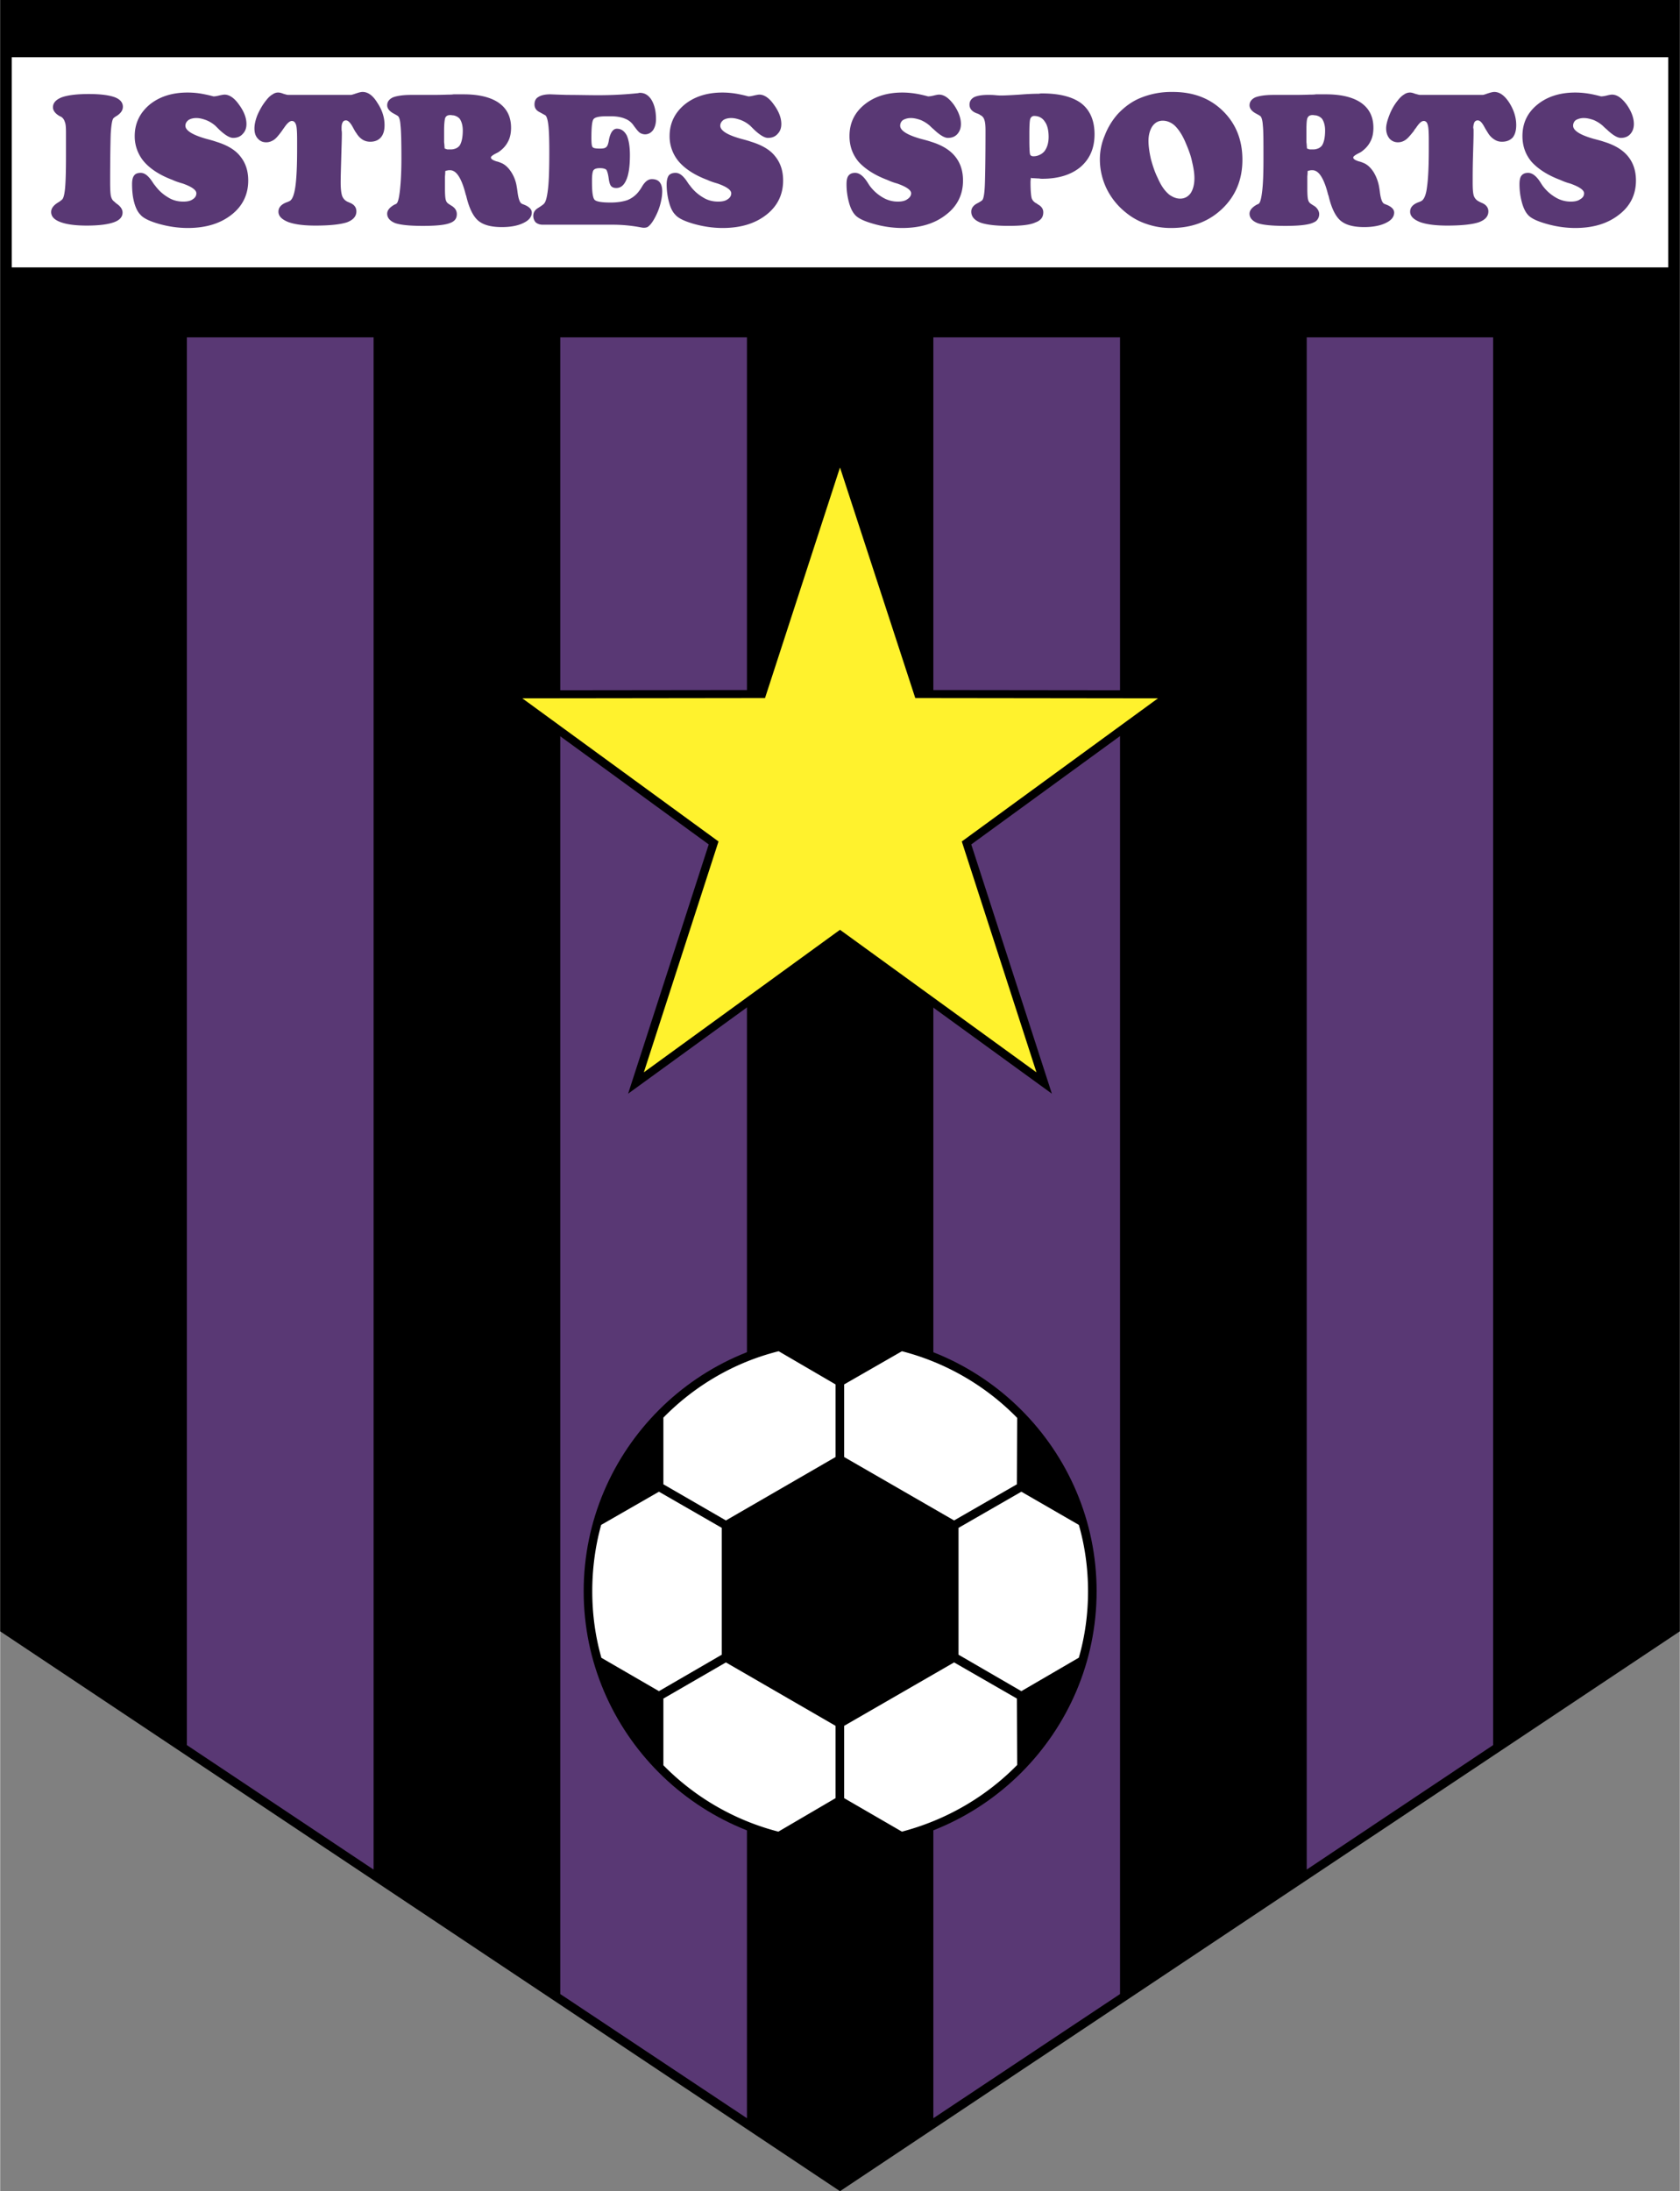 <svg xmlns="http://www.w3.org/2000/svg" width="1917" height="2500" viewBox="0 0 162.961 212.569"><rect x="0" y="0" width="162.961" height="212.569" fill="#808080" stroke="none"/><path d="M0 0v158.259l81.48 54.31 81.481-54.31V0z"/><path fill="#593874" d="M36.227 181.368l-18.114-12.076V32.726h18.114zM72.453 205.49l-18.114-12.047V32.726h18.114zM108.65 193.443L90.537 205.49V32.726h18.113zM144.848 169.292l-18.085 12.076V32.726h18.085z"/><path d="M81.48 42.788l7.878 24.151 25.388.029-20.529 14.95 7.82 24.18L81.48 91.176l-20.557 14.922 7.821-24.18-20.528-14.95 25.416-.029z"/><path fill="#fff22d" d="M88.783 67.715l23.548.029-19.034 13.887 7.245 22.397L81.48 90.199l-19.032 13.829 7.245-22.397-19.034-13.887 23.548-.029 7.273-22.368z"/><path d="M106.378 154.371c0-13.714-11.184-24.898-24.898-24.898-13.685 0-24.869 11.184-24.869 24.898s11.184 24.898 24.869 24.898c13.715 0 24.898-11.184 24.898-24.898z"/><path d="M81.049 141.347l-10.638 6.152-6.066-3.507v-6.469c3.076-3.134 6.929-5.376 11.184-6.44l5.521 3.22v7.044zM92.55 147.499l-10.667-6.152v-7.044l5.606-3.22a24.04 24.04 0 0 1 11.184 6.469l-.029 6.44-6.094 3.507zM58.308 160.811l5.606 3.249 6.095-3.536v-12.306l-6.095-3.507-5.606 3.22c-.576 2.07-.863 4.255-.863 6.44s.287 4.37.891 6.469l-.028-.029zM104.654 160.811l-5.578 3.249-6.095-3.536v-12.306l6.095-3.507 5.578 3.22c.604 2.099.891 4.284.891 6.44 0 2.185-.288 4.341-.891 6.44zM81.049 167.424v7.015l-5.549 3.249a24.038 24.038 0 0 1-11.155-6.44v-6.468l6.066-3.508 10.638 6.152zM98.645 164.779l-6.095-3.508-10.667 6.153v7.015l5.606 3.249c4.255-1.121 8.108-3.335 11.184-6.469l-.028-6.44zM1.121 5.556h160.718v20.385H1.121z" fill="#fff"/><path d="M4.945 20.563c0-.345.23-.661.719-.948a2.54 2.54 0 0 0 .345-.259c.144-.144.23-.517.288-1.121.057-.632.086-1.639.086-3.047V12.83c0-.489-.029-.834-.115-1.007a.854.854 0 0 0-.345-.489c-.058-.028-.144-.057-.23-.115-.373-.23-.574-.517-.574-.805 0-.431.287-.747.862-.977.575-.202 1.438-.316 2.616-.316 1.15 0 1.984.115 2.53.316.518.201.776.517.776.919 0 .346-.201.633-.604.892a1.55 1.55 0 0 0-.287.201c-.144.115-.23.633-.287 1.495-.029.862-.058 2.444-.058 4.744 0 .719.029 1.179.087 1.38.057.201.143.374.315.488.058.058.115.115.229.202.375.258.575.546.575.862 0 .432-.287.748-.862.949-.574.201-1.438.316-2.616.316-1.093 0-1.955-.115-2.559-.345-.603-.228-.891-.545-.891-.977zM18.2 22.117c-.978 0-1.898-.145-2.818-.403-.892-.259-1.495-.546-1.782-.892-.259-.259-.46-.661-.604-1.207-.143-.518-.201-1.122-.201-1.754 0-.374.058-.662.201-.834.115-.172.345-.258.632-.258.374 0 .719.258 1.093.805.115.172.202.316.288.402.374.518.805.892 1.293 1.179.46.288.949.402 1.466.402.374 0 .69-.057.921-.229.229-.144.344-.345.344-.575 0-.316-.431-.633-1.322-.949-.402-.115-.748-.23-.977-.345-1.237-.46-2.157-1.064-2.761-1.754a3.786 3.786 0 0 1-.92-2.501c0-1.236.488-2.243 1.437-3.048.949-.776 2.186-1.179 3.68-1.179a8 8 0 0 1 1.668.173c.575.115.834.201.863.201.143 0 .316-.028.546-.086.259-.058.431-.086.518-.086.46 0 .949.316 1.409.978.489.662.719 1.294.719 1.869 0 .402-.115.719-.374.978-.23.259-.546.373-.92.373-.345 0-.805-.287-1.38-.833l-.345-.346a3.075 3.075 0 0 0-.892-.545c-.316-.116-.632-.202-.949-.202-.344 0-.604.086-.776.202-.173.144-.288.316-.288.545 0 .46.69.892 2.013 1.266.432.115.748.202.978.287 1.035.316 1.84.777 2.329 1.409.518.632.776 1.409.776 2.357 0 1.352-.546 2.473-1.61 3.306-1.093.863-2.501 1.294-4.255 1.294zM34.013 9.207c.086 0 .259-.057.518-.144s.46-.144.632-.144c.518 0 1.006.345 1.438 1.064.46.69.69 1.409.69 2.156 0 .518-.115.92-.374 1.208-.23.259-.575.402-1.006.402-.259 0-.518-.057-.748-.201s-.431-.345-.604-.633c-.115-.144-.201-.316-.345-.574-.23-.432-.46-.662-.661-.662-.144 0-.259.057-.316.173-.086.144-.115.315-.115.546v.23c.028.115.028.259.028.374 0 .431-.028 1.179-.058 2.243-.028 1.035-.057 1.869-.057 2.472 0 .604.057 1.036.144 1.294.087.23.259.431.489.546.057.029.144.058.259.115.431.172.632.46.632.834 0 .489-.316.834-.92 1.063-.632.201-1.639.316-3.047.316-1.15 0-2.013-.115-2.645-.345-.633-.259-.949-.575-.949-1.007 0-.402.259-.69.748-.891.172-.057.287-.115.345-.144.258-.144.431-.604.546-1.38.115-.805.172-2.013.172-3.709v-.776c0-.805-.028-1.323-.114-1.552-.087-.23-.202-.346-.403-.346s-.46.23-.748.662a5.986 5.986 0 0 0-.202.288c-.316.431-.575.747-.805.892-.23.144-.459.229-.719.229-.345 0-.604-.115-.833-.374-.23-.258-.316-.575-.316-.978 0-.345.086-.776.288-1.293.23-.518.489-.978.833-1.409.201-.259.403-.46.604-.575.202-.144.374-.201.575-.201.115 0 .288.029.489.115.201.058.374.115.489.115h6.066zM50.803 19.845c-.086-.028-.144-.057-.201-.085-.172-.087-.316-.432-.403-1.093a8.858 8.858 0 0 0-.086-.575 3.607 3.607 0 0 0-.517-1.38c-.259-.403-.546-.69-.892-.863-.144-.058-.316-.144-.575-.201-.345-.115-.518-.23-.518-.374 0-.086.144-.201.402-.345.172-.086.287-.144.374-.201.402-.288.69-.604.891-1.006.201-.374.288-.834.288-1.323 0-1.035-.374-1.84-1.179-2.415-.776-.546-1.926-.833-3.421-.833h-.978c-.172.028-.345.028-.518.028-.777.029-1.38.029-1.897.029h-1.725c-.748 0-1.322.086-1.725.23-.374.172-.575.431-.575.776 0 .316.23.604.69.834.201.115.316.172.374.23.115.115.201.431.23.919.057.489.086 1.553.086 3.163 0 1.294-.057 2.329-.144 3.105-.086.776-.201 1.208-.345 1.294a.478.478 0 0 1-.173.085c-.46.259-.719.546-.719.892 0 .403.288.719.805.92.546.172 1.409.259 2.674.259 1.236 0 2.099-.086 2.559-.259.172-.057.287-.115.402-.201.23-.172.316-.402.316-.69a.85.85 0 0 0-.316-.661c-.086-.086-.201-.144-.288-.201-.086-.058-.144-.086-.172-.115a.61.61 0 0 1-.288-.374c-.058-.172-.086-.546-.086-1.092v-.517-.69c.029-.259.029-.432.029-.518a.552.552 0 0 1 .201-.058c.086-.028.173-.028.259-.028.115 0 .23.028.345.086.46.23.862 1.006 1.179 2.271.028.086.057.144.057.172.288 1.208.69 1.983 1.179 2.386.489.402 1.236.604 2.271.604.891 0 1.581-.144 2.099-.403.546-.259.805-.604.805-1.006.002-.316-.256-.575-.774-.776zm-6.21-5.75c-.144.201-.345.316-.604.373-.115.029-.23.029-.374.029h-.23l-.259-.086c-.028-.23-.028-.46-.057-.604v-1.15c0-.661.057-1.092.115-1.236.086-.172.23-.259.489-.259.115 0 .201.029.316.029.259.058.46.172.604.345.172.259.288.632.288 1.122-.001.689-.116 1.149-.288 1.437zM59.342 21.8h-6.699c-.287 0-.518-.086-.69-.23a.945.945 0 0 1-.23-.632c0-.317.144-.575.489-.776.316-.202.517-.345.575-.432.173-.201.288-.719.374-1.495.086-.805.115-1.984.115-3.536 0-1.15-.028-1.984-.085-2.502-.058-.517-.144-.862-.288-1.006-.057-.029-.259-.144-.575-.316-.345-.172-.488-.431-.488-.747 0-.317.115-.575.374-.719.259-.172.661-.258 1.15-.258.086 0 .632.028 1.667.057 1.035 0 2.013.029 2.961.029a36.67 36.67 0 0 0 3.911-.201c.086-.029.144-.029.172-.029.46 0 .834.23 1.122.69.287.489.431 1.093.431 1.869 0 .46-.115.805-.288 1.063-.201.259-.46.403-.776.403a.972.972 0 0 1-.489-.144c-.172-.115-.345-.345-.603-.69a1.732 1.732 0 0 0-.863-.689c-.345-.144-.805-.23-1.351-.23h-.402c-.72 0-1.151.086-1.294.288-.144.201-.201.805-.201 1.811 0 .489.029.806.115.892.086.115.345.144.718.144.288 0 .489-.029.604-.144.115-.086.201-.316.259-.661v-.028c.143-.719.402-1.093.776-1.093.431 0 .719.23.949.632.201.431.315 1.093.315 1.927 0 1.063-.115 1.869-.344 2.386-.23.546-.546.805-.978.805-.23 0-.374-.058-.489-.172-.114-.115-.201-.374-.258-.834-.058-.402-.144-.661-.23-.776-.115-.086-.316-.144-.604-.144-.316 0-.517.058-.632.202-.086.115-.144.459-.144.949v.23c0 .977.086 1.523.259 1.696.172.172.69.259 1.552.259.632 0 1.179-.086 1.61-.23a2.622 2.622 0 0 0 1.064-.776c.086-.115.23-.288.373-.546.288-.489.604-.719.949-.719.316 0 .576.086.748.288.172.201.259.488.259.891 0 .431-.086.92-.23 1.409-.144.489-.345.92-.575 1.323-.201.345-.374.546-.518.661-.115.115-.287.144-.459.144-.029 0-.116 0-.259-.029a14.574 14.574 0 0 0-2.849-.264zM70.095 22.117c-.978 0-1.897-.145-2.817-.403-.892-.259-1.496-.546-1.783-.892-.259-.259-.46-.661-.604-1.207a6.64 6.64 0 0 1-.229-1.754c0-.374.085-.662.201-.834.144-.172.373-.258.661-.258.374 0 .719.258 1.092.805.116.172.202.316.288.402a4.18 4.18 0 0 0 1.294 1.179c.46.288.95.402 1.466.402.374 0 .691-.057.92-.229.23-.144.345-.345.345-.575 0-.316-.432-.633-1.323-.949-.402-.115-.748-.23-.978-.345-1.235-.46-2.156-1.064-2.76-1.754a3.786 3.786 0 0 1-.92-2.501c0-1.236.488-2.243 1.438-3.048.949-.776 2.186-1.179 3.68-1.179.546 0 1.121.058 1.667.173.575.115.833.201.863.201.144 0 .316-.028.546-.086.259-.058.431-.086.518-.086.46 0 .949.316 1.409.978.489.662.719 1.294.719 1.869 0 .402-.115.719-.374.978-.23.259-.546.373-.92.373-.345 0-.805-.287-1.38-.833l-.345-.346a3.088 3.088 0 0 0-.892-.545c-.316-.116-.633-.202-.948-.202-.345 0-.604.086-.776.202-.173.144-.288.316-.288.545 0 .46.662.892 2.013 1.266.431.115.748.202.978.287 1.035.316 1.84.777 2.329 1.409.518.632.776 1.409.776 2.357 0 1.352-.546 2.473-1.61 3.306-1.094.863-2.502 1.294-4.256 1.294zM87.518 22.117c-.948 0-1.897-.145-2.788-.403-.92-.259-1.524-.546-1.811-.892-.23-.259-.432-.661-.575-1.207a6.638 6.638 0 0 1-.23-1.754c0-.374.057-.662.202-.834.143-.172.344-.258.633-.258.374 0 .747.258 1.121.805.115.172.202.316.259.402a4.17 4.17 0 0 0 1.294 1.179c.489.288.978.402 1.466.402.374 0 .69-.057.92-.229.23-.144.374-.345.374-.575 0-.316-.46-.633-1.352-.949a5.662 5.662 0 0 1-.948-.345c-1.236-.46-2.157-1.064-2.79-1.754-.604-.719-.891-1.553-.891-2.501 0-1.236.46-2.243 1.438-3.048.949-.776 2.186-1.179 3.68-1.179.547 0 1.093.058 1.668.173.546.115.834.201.834.201.143 0 .344-.028.575-.086.229-.058.402-.086.488-.086.489 0 .949.316 1.438.978.46.662.69 1.294.69 1.869 0 .402-.115.719-.345.978-.23.259-.546.373-.92.373-.345 0-.805-.287-1.38-.833a4.908 4.908 0 0 1-.374-.346 3.363 3.363 0 0 0-.862-.545c-.316-.116-.662-.202-.978-.202-.316 0-.575.086-.776.202a.666.666 0 0 0-.259.545c0 .46.661.892 1.984 1.266.431.115.776.202 1.006.287 1.035.316 1.811.777 2.329 1.409s.777 1.409.777 2.357c0 1.352-.546 2.473-1.639 3.306-1.095.863-2.504 1.294-4.258 1.294zM104.912 10.041c-.833-.633-2.098-.978-3.824-.978-.086 0-.201 0-.287.029-.517 0-1.15.029-1.869.086-.891.058-1.495.086-1.811.086-.087 0-.259 0-.546-.029-.288-.029-.518-.029-.719-.029-.632 0-1.092.086-1.379.23-.288.172-.431.402-.431.718 0 .374.229.662.69.834.172.058.288.115.345.172a.71.71 0 0 1 .402.46c.086.23.115.575.115 1.035 0 2.53-.029 4.227-.058 5.118-.029.92-.114 1.438-.23 1.61-.029.058-.229.202-.575.375-.345.201-.518.459-.518.775 0 .489.317.834.892 1.064.575.201 1.466.316 2.731.316 1.179 0 2.041-.086 2.559-.316.144-.058.288-.115.402-.202.287-.201.402-.459.402-.805 0-.287-.144-.517-.402-.689-.058-.029-.086-.058-.144-.086-.03-.029-.058-.029-.058-.057-.259-.116-.431-.288-.518-.518-.058-.201-.115-.719-.115-1.495v-.086c0-.144.029-.288.029-.402.028 0 .058 0 .086.028.288 0 .518.029.719.029.115.028.23.028.316.028 1.581 0 2.817-.402 3.709-1.149.891-.777 1.351-1.812 1.351-3.163.002-1.322-.43-2.327-1.264-2.989zm-3.594 4.629a1.336 1.336 0 0 1-.517.374 1.293 1.293 0 0 1-.575.115c-.172 0-.288-.086-.316-.23-.029-.144-.057-.575-.057-1.265V12.973c0-.777.028-1.265.086-1.438.058-.172.201-.287.374-.287.172 0 .345.029.489.086.201.086.402.23.546.46.258.345.374.862.374 1.495-.001.576-.145 1.036-.404 1.381zM118.627 10.76c-1.266-1.236-2.875-1.84-4.859-1.84h-.144a7.818 7.818 0 0 0-2.904.546c-.891.344-1.667.92-2.329 1.639a6.844 6.844 0 0 0-1.236 2.07 5.867 5.867 0 0 0-.46 2.3c0 .977.229 1.955.661 2.846a6.775 6.775 0 0 0 1.897 2.329 6.241 6.241 0 0 0 2.013 1.092 7.1 7.1 0 0 0 2.357.375c2.012 0 3.652-.633 4.945-1.869s1.955-2.818 1.955-4.744c.001-1.926-.631-3.508-1.896-4.744zm-3.134 7.993c-.259.345-.604.517-1.006.517-.288 0-.575-.086-.862-.259a1.401 1.401 0 0 1-.345-.258c-.374-.345-.69-.834-.978-1.495-.288-.576-.488-1.208-.662-1.841-.144-.661-.23-1.236-.23-1.753 0-.576.144-1.064.374-1.409.259-.374.604-.546 1.006-.546.316 0 .575.086.834.23.144.086.259.172.374.287.345.345.718.892 1.035 1.668.259.604.489 1.208.604 1.783.144.604.23 1.121.23 1.61 0 .631-.144 1.121-.374 1.466zM134.468 19.845c-.086-.028-.144-.057-.201-.085-.173-.087-.316-.432-.402-1.093a9.614 9.614 0 0 0-.086-.575 4.154 4.154 0 0 0-.518-1.38c-.259-.403-.546-.69-.892-.863-.144-.058-.316-.144-.575-.201-.345-.115-.518-.23-.518-.374 0-.086.144-.201.403-.345.173-.086.288-.144.374-.201.402-.288.69-.604.892-1.006.201-.374.288-.834.288-1.323 0-1.035-.374-1.84-1.179-2.415-.776-.546-1.926-.833-3.421-.833h-.978c-.172.028-.345.028-.546.028-.748.029-1.38.029-1.869.029h-1.725c-.748 0-1.322.086-1.725.23-.374.172-.574.431-.574.776 0 .316.229.604.689.834.202.115.316.172.374.23.115.115.201.431.229.919.058.489.058 1.553.058 3.163 0 1.294-.029 2.329-.115 3.105-.086.776-.201 1.208-.345 1.294a.47.47 0 0 1-.173.085c-.46.259-.718.546-.718.892 0 .403.287.719.805.92.518.172 1.409.259 2.673.259 1.236 0 2.07-.086 2.559-.259.144-.057.288-.115.403-.201a.872.872 0 0 0 .317-.69c0-.23-.115-.46-.317-.661-.086-.086-.201-.144-.288-.201-.086-.058-.144-.086-.172-.115a.605.605 0 0 1-.287-.374c-.058-.172-.086-.546-.086-1.092v-.517-.69c.028-.259.028-.432.028-.518a.552.552 0 0 1 .201-.058c.087-.028.173-.028.259-.028.115 0 .23.028.345.086.46.23.863 1.006 1.179 2.271.028.086.058.144.058.172.287 1.208.689 1.983 1.179 2.386.489.402 1.236.604 2.271.604.863 0 1.581-.144 2.099-.403.546-.259.806-.604.806-1.006-.002-.316-.261-.575-.779-.776zm-6.21-5.75c-.144.201-.345.316-.604.373-.115.029-.229.029-.374.029h-.23a25.987 25.987 0 0 0-.258-.086c-.029-.23-.029-.46-.058-.604v-1.15c0-.661.028-1.092.115-1.236.086-.172.23-.259.489-.259.115 0 .201.029.316.029.259.058.46.172.604.345.172.259.288.632.288 1.122 0 .689-.115 1.149-.288 1.437zM143.841 9.207c.086 0 .23-.057.488-.144.259-.086.489-.144.633-.144.518 0 1.006.345 1.466 1.064.432.69.661 1.409.661 2.156 0 .518-.115.92-.345 1.208-.258.259-.575.402-1.035.402a1.29 1.29 0 0 1-.718-.201 1.89 1.89 0 0 1-.632-.633c-.087-.144-.202-.316-.345-.574-.23-.432-.432-.662-.662-.662-.143 0-.229.057-.316.173a1.408 1.408 0 0 0-.115.546c0 .029.029.086.029.23v.374c0 .431-.029 1.179-.057 2.243-.029 1.035-.029 1.869-.029 2.472 0 .604.029 1.036.115 1.294.086.23.258.431.517.546.029.029.115.058.23.115.432.172.661.46.661.834 0 .489-.316.834-.949 1.063-.633.201-1.639.316-3.048.316-1.121 0-2.012-.115-2.645-.345-.632-.259-.949-.575-.949-1.007 0-.402.259-.69.748-.891.173-.057.288-.115.345-.144.259-.144.46-.604.547-1.38.115-.805.172-2.013.172-3.709v-.776c0-.805-.029-1.323-.115-1.552-.057-.23-.201-.346-.374-.346-.23 0-.46.23-.748.662-.086.115-.173.201-.201.288-.345.431-.604.747-.834.892-.201.144-.46.229-.719.229-.316 0-.604-.115-.833-.374-.202-.258-.316-.575-.316-.978 0-.345.115-.776.316-1.293.201-.518.46-.978.806-1.409.201-.259.402-.46.604-.575a.992.992 0 0 1 .575-.201c.115 0 .288.029.489.115.229.058.402.115.488.115h6.095zM152.812 22.117c-.949 0-1.898-.145-2.79-.403-.92-.259-1.524-.546-1.812-.892-.229-.259-.431-.661-.575-1.207a6.64 6.64 0 0 1-.229-1.754c0-.374.057-.662.201-.834.145-.172.345-.258.633-.258.373 0 .747.258 1.121.805.115.172.201.316.259.402.374.518.805.892 1.294 1.179.489.288.978.402 1.466.402.374 0 .69-.057.92-.229.259-.144.374-.345.374-.575 0-.316-.46-.633-1.352-.949a5.711 5.711 0 0 1-.949-.345c-1.236-.46-2.156-1.064-2.788-1.754-.604-.719-.892-1.553-.892-2.501 0-1.236.46-2.243 1.438-3.048.949-.776 2.185-1.179 3.681-1.179.546 0 1.092.058 1.667.173.547.115.833.201.833.201.144 0 .345-.028.575-.086.23-.058.403-.086.489-.086.489 0 .949.316 1.438.978.46.662.69 1.294.69 1.869 0 .402-.115.719-.345.978s-.546.373-.92.373c-.345 0-.806-.287-1.38-.833-.173-.144-.287-.259-.374-.346a3.363 3.363 0 0 0-.862-.545c-.316-.116-.662-.202-.978-.202-.316 0-.575.086-.776.202a.669.669 0 0 0-.259.545c0 .46.661.892 1.984 1.266.432.115.776.202 1.006.287 1.035.316 1.812.777 2.329 1.409.517.632.776 1.409.776 2.357 0 1.352-.546 2.473-1.639 3.306-1.092.863-2.501 1.294-4.254 1.294z" fill="#593874"/></svg>
